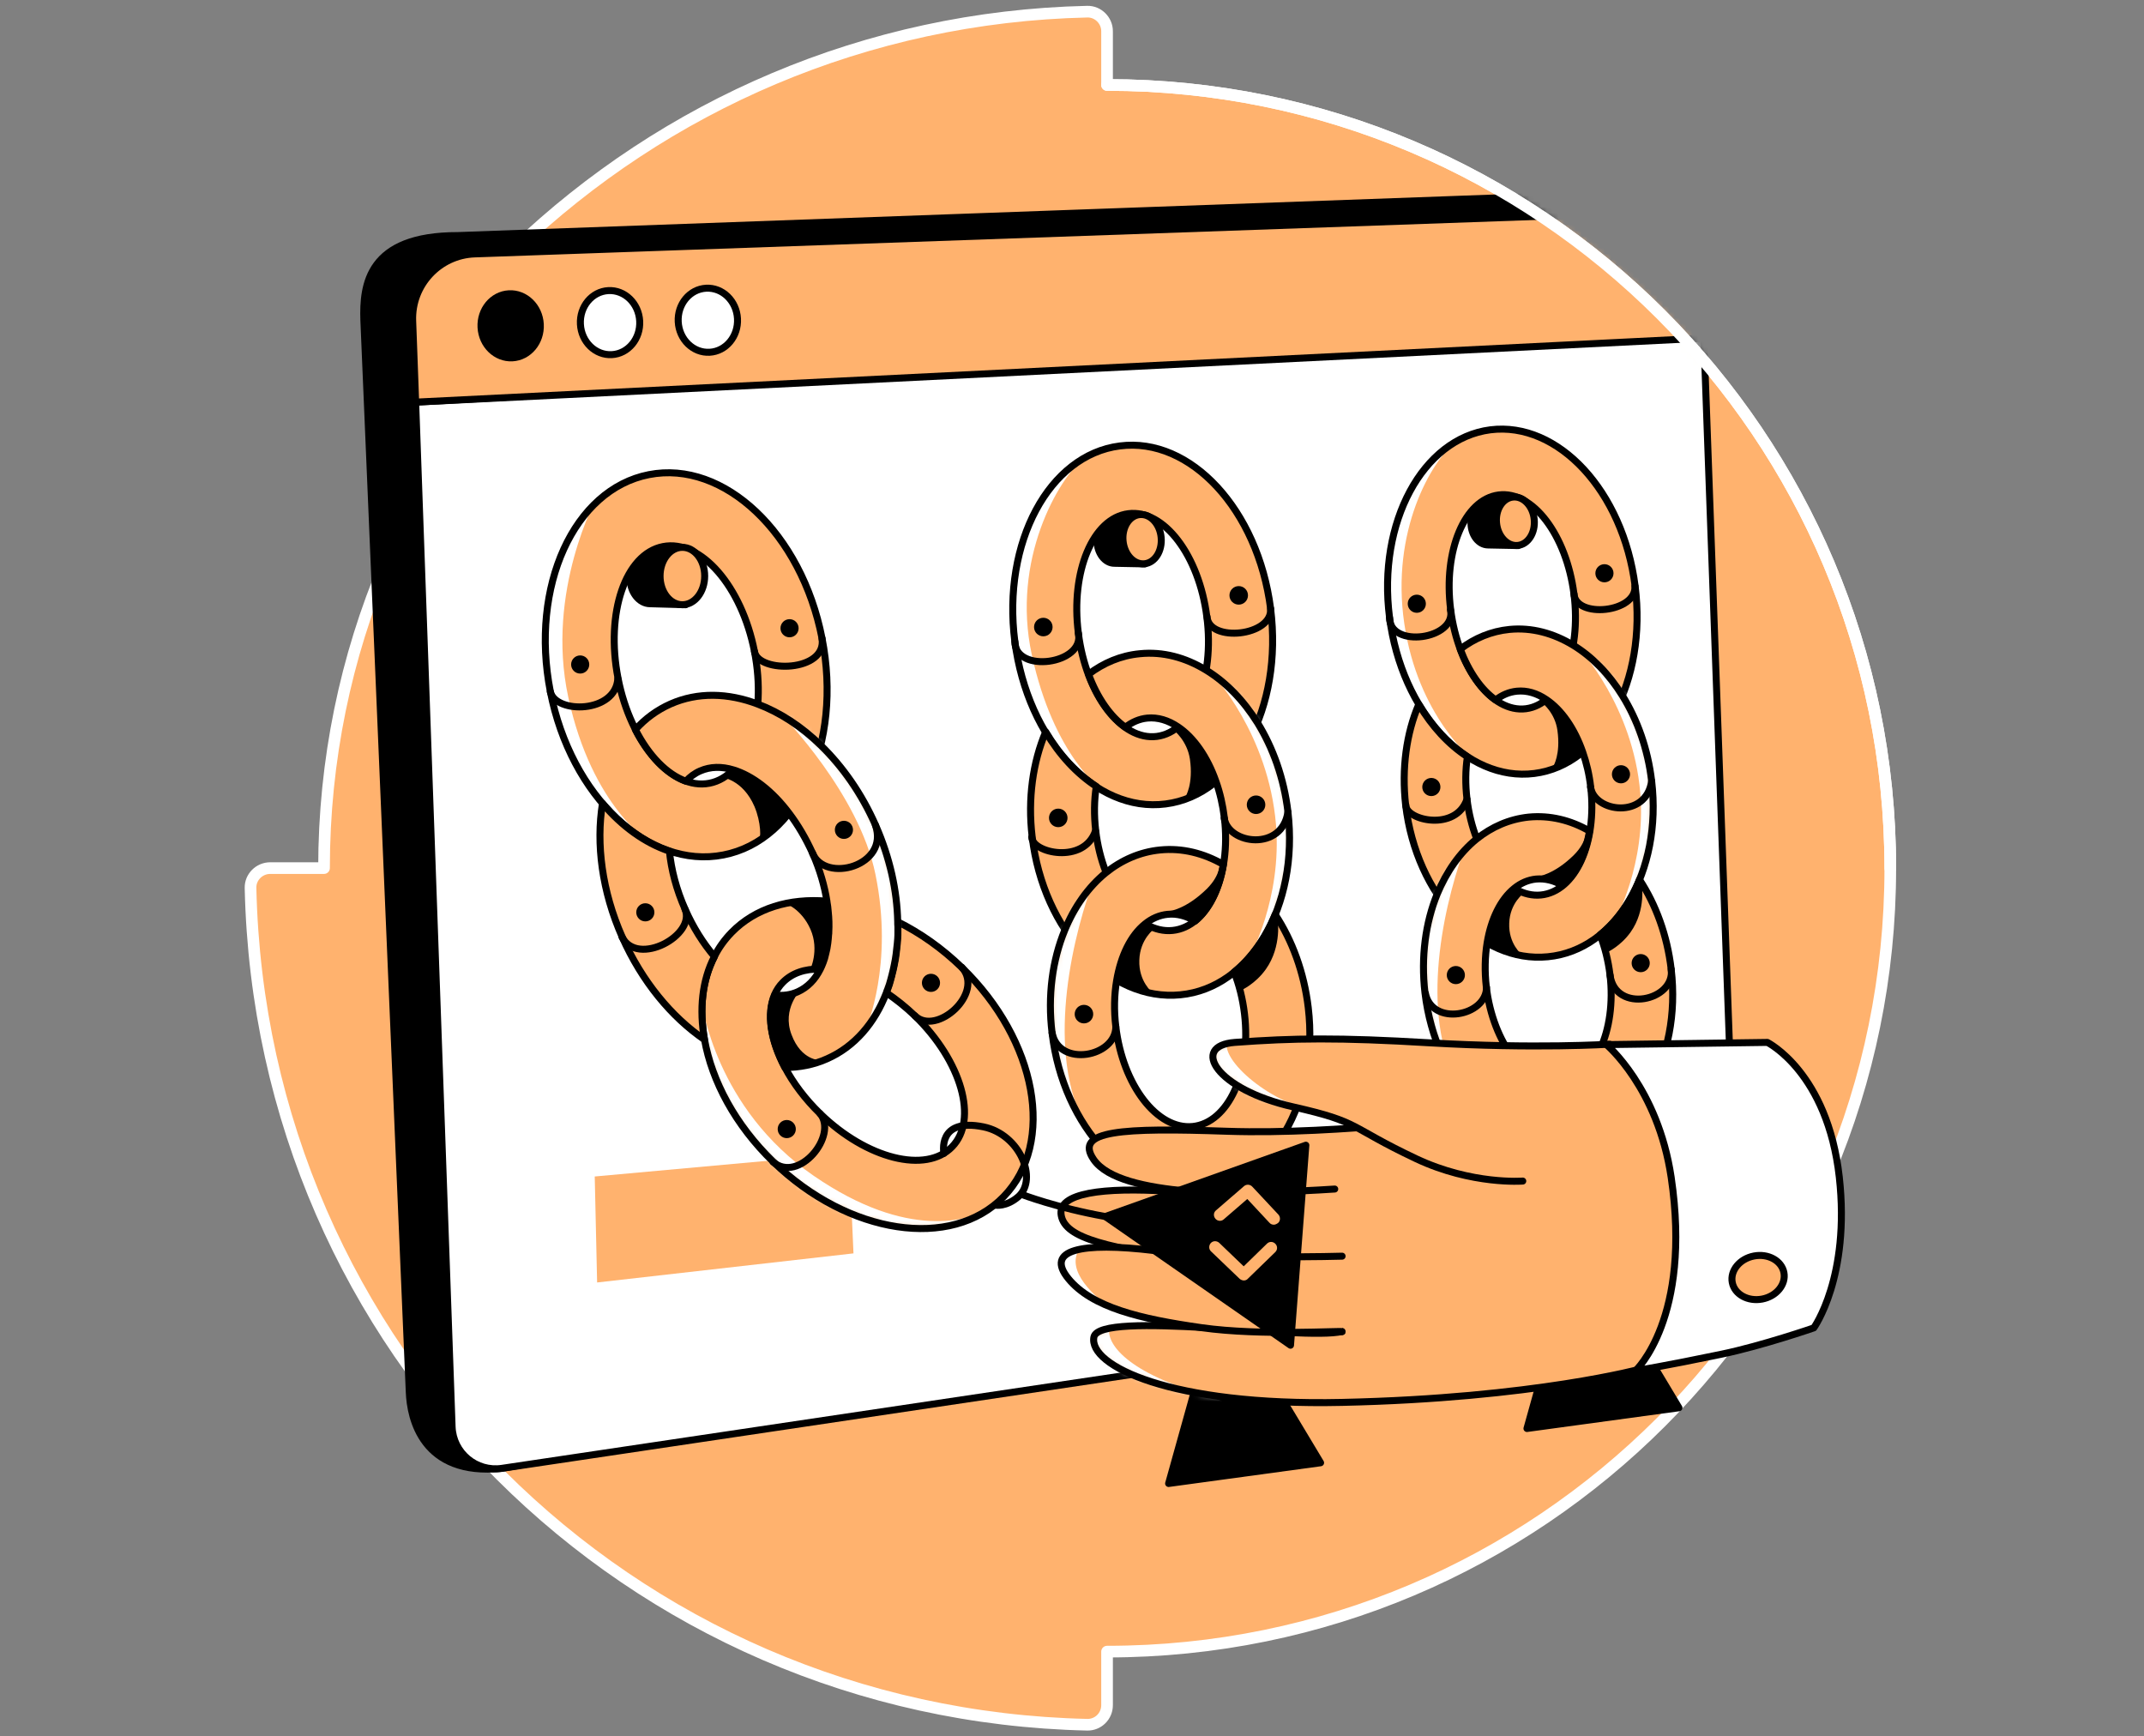 <svg width="368" height="298" viewBox="0 0 368 298" fill="none" xmlns="http://www.w3.org/2000/svg">
<rect x="0" y="0" width="368" height="298" fill="#808080" stroke="none"/>
<path d="M43.001 152.368C44.744 231.654 108.098 294.256 186.632 295.999C188.479 296.034 190.017 294.529 190.017 292.649V283.452C264.278 283.452 324.452 223.278 324.452 149.017C324.452 74.757 264.278 14.582 190.017 14.582V5.351C190.017 3.505 188.479 1.966 186.632 2.001C148.579 2.855 114.116 18.172 88.473 42.652C87.14 43.952 87.14 46.071 88.439 47.405L94.969 53.935C70.66 78.244 55.617 111.853 55.617 148.983H46.385C44.505 148.983 42.966 150.521 43.001 152.368Z" fill="#FFB26E" stroke="white" stroke-width="2" stroke-miterlimit="10" stroke-linecap="round" stroke-linejoin="round"/>
<mask id="mask0" mask-type="alpha" maskUnits="userSpaceOnUse" x="42" y="1" width="284" height="296">
<path d="M43.001 172.882C44.744 252.168 108.098 294.256 186.632 295.999C188.479 296.034 190.017 294.529 190.017 292.649V283.452C264.278 283.452 324.452 223.278 324.452 149.017C324.452 74.757 264.278 14.582 190.017 14.582V5.351C190.017 3.505 188.479 1.966 186.632 2.001C148.579 2.855 113.602 11.71 87.96 36.19C86.626 37.489 59.48 39.814 60.779 41.147V53.935C36.47 78.244 55.617 111.853 55.617 148.983H46.385C44.505 148.983 42.966 171.035 43.001 172.882Z" fill="#B880FF" stroke="white" stroke-width="1.2" stroke-miterlimit="10" stroke-linecap="round" stroke-linejoin="round"/>
</mask>
<g mask="url(#mask0)">
<path d="M62.455 54.961L70.25 238.936C70.421 243.381 72.472 253.399 86.114 251.997L283.355 218.217C287.116 217.67 289.852 214.354 289.715 210.559L291.629 36.156L283.253 33.011L78.592 40.43C63.173 40.396 62.249 48.875 62.455 54.961Z" fill="black" stroke="black" stroke-width="1.2" stroke-miterlimit="10" stroke-linecap="round" stroke-linejoin="round"/>
<path d="M298.091 213.704C298.228 217.499 295.493 220.782 291.732 221.363L86.148 251.997C81.738 252.647 77.772 249.33 77.601 244.885L71.344 69.013L292.416 56.909L298.091 213.704Z" fill="white" stroke="black" stroke-width="1.2" stroke-miterlimit="10" stroke-linecap="round" stroke-linejoin="round"/>
<path d="M102.081 201.909L102.491 220.098L146.493 215.106L145.741 197.943L102.081 201.909Z" fill="#FFB26E"/>
<path d="M292.382 58.038L71.344 69.013L70.831 55.029C70.626 48.909 75.413 43.781 81.498 43.575L291.629 36.156L292.382 58.038Z" fill="#FFB26E" stroke="black" stroke-width="1.2" stroke-miterlimit="10" stroke-linecap="round" stroke-linejoin="round"/>
<path d="M87.949 61.412C90.758 61.259 92.902 58.675 92.737 55.639C92.572 52.604 90.162 50.267 87.352 50.419C84.543 50.572 82.399 53.156 82.564 56.192C82.729 59.227 85.14 61.564 87.949 61.412Z" fill="black" stroke="black" stroke-width="1.2" stroke-miterlimit="10" stroke-linecap="round" stroke-linejoin="round"/>
<path d="M105.009 60.865C107.819 60.713 109.962 58.129 109.798 55.093C109.633 52.057 107.222 49.72 104.413 49.873C101.603 50.025 99.46 52.61 99.624 55.645C99.789 58.681 102.2 61.018 105.009 60.865Z" fill="white" stroke="black" stroke-width="1.2" stroke-miterlimit="10" stroke-linecap="round" stroke-linejoin="round"/>
<path d="M121.796 60.455C124.605 60.303 126.749 57.718 126.584 54.683C126.42 51.647 124.009 49.31 121.199 49.463C118.39 49.615 116.246 52.2 116.411 55.235C116.576 58.271 118.987 60.608 121.796 60.455Z" fill="white" stroke="black" stroke-width="1.2" stroke-miterlimit="10" stroke-linecap="round" stroke-linejoin="round"/>
</g>
<path d="M255.422 85.082L255.115 85.287C253.474 85.287 252.482 87.646 252.482 89.732C252.482 91.852 253.815 93.527 255.422 93.527L260.585 93.629V85.253L255.422 85.082Z" fill="black" stroke="black" stroke-width="1.2" stroke-miterlimit="10" stroke-linecap="round" stroke-linejoin="round"/>
<path d="M191.282 88.091L190.974 88.296C189.333 88.296 188.308 90.655 188.308 92.809C188.308 94.929 189.641 96.672 191.282 96.672L196.513 96.775V88.296L191.282 88.091Z" fill="black" stroke="black" stroke-width="1.2" stroke-miterlimit="10" stroke-linecap="round" stroke-linejoin="round"/>
<path d="M111.654 93.629L111.278 93.869C109.363 93.869 108.132 96.604 108.132 99.1C108.098 101.561 109.671 103.613 111.585 103.613L117.671 103.784L117.74 93.937L111.654 93.629Z" fill="black" stroke="black" stroke-width="1.2" stroke-miterlimit="10" stroke-linecap="round" stroke-linejoin="round"/>
<path d="M200.582 254.596L226.669 251.04L209.54 222.525L200.582 254.596Z" fill="black" stroke="black" stroke-width="1.2" stroke-miterlimit="10" stroke-linecap="round" stroke-linejoin="round"/>
<path d="M262.089 245.159L288.176 241.603L271.047 213.089L262.089 245.159Z" fill="black" stroke="black" stroke-width="1.2" stroke-miterlimit="10" stroke-linecap="round" stroke-linejoin="round"/>
<path d="M280.654 100.57C278.569 84.296 267.457 72.295 255.798 73.765C244.174 75.269 236.413 89.663 238.498 105.938C240.584 122.212 251.696 134.213 263.354 132.743C274.979 131.273 282.74 116.844 280.654 100.57ZM261.918 121.631C256.072 122.383 250.294 114.759 248.995 104.639C247.695 94.519 251.388 85.698 257.234 84.945C263.081 84.193 268.859 91.817 270.158 101.938C271.457 112.058 267.765 120.879 261.918 121.631Z" fill="#FFB26E"/>
<path d="M249.884 75.782C245.678 79.133 238.703 91.134 241.028 106.964C243.353 122.965 252.926 130.52 252.926 130.52C252.926 130.52 234.737 127.649 236.208 102.006C237.678 76.398 249.884 75.782 249.884 75.782Z" fill="white"/>
<path d="M280.654 100.57C278.569 84.296 267.457 72.295 255.798 73.765C244.174 75.269 236.413 89.663 238.498 105.938C240.584 122.212 251.696 134.213 263.354 132.743C274.979 131.273 282.74 116.844 280.654 100.57ZM261.918 121.631C256.072 122.383 250.294 114.759 248.995 104.639C247.695 94.519 251.388 85.698 257.234 84.945C263.081 84.193 268.859 91.817 270.158 101.938C271.457 112.058 267.765 120.879 261.918 121.631Z" stroke="black" stroke-width="1.2" stroke-miterlimit="10" stroke-linecap="round" stroke-linejoin="round"/>
<path d="M283.492 134.042C282.843 128.537 281.031 123.511 278.466 119.374C276.176 115.682 273.269 112.707 270.021 110.724C266.637 108.673 262.91 107.647 259.081 108.023C255.969 108.331 253.097 109.528 250.636 111.408C252.106 115.306 254.26 118.417 256.722 120.127C257.816 119.272 259.012 118.759 260.346 118.622C262.089 118.451 263.799 118.964 265.406 120.058C268.004 121.802 270.261 125.016 271.663 129.084C272.312 130.931 272.791 132.948 273.03 135.068C274.158 144.709 270.363 153.017 264.483 153.599C258.636 154.18 252.961 146.829 251.798 137.153C251.491 134.589 251.525 132.127 251.867 129.871C248.653 127.785 245.815 124.708 243.524 120.879C241.405 125.836 240.55 131.854 241.268 138.179C243.114 153.701 254.021 165.36 265.679 164.197C277.372 163.069 285.339 149.564 283.492 134.042Z" fill="#FFB26E"/>
<mask id="mask1" mask-type="alpha" maskUnits="userSpaceOnUse" x="241" y="107" width="43" height="58">
<path d="M283.492 134.042C282.843 128.537 281.031 123.511 278.466 119.374C276.176 115.682 273.269 112.707 270.021 110.724C266.637 108.673 262.91 107.647 259.081 108.023C255.969 108.331 253.097 109.528 250.636 111.408C252.106 115.306 254.26 118.417 256.722 120.127C257.816 119.272 259.012 118.759 260.346 118.622C262.089 118.451 263.799 118.964 265.406 120.058C268.004 121.802 270.261 125.016 271.663 129.084C272.312 130.931 272.791 132.948 273.03 135.068C274.158 144.709 270.363 153.017 264.483 153.599C258.636 154.18 252.961 146.829 251.798 137.153C251.491 134.589 251.525 132.127 251.867 129.871C248.653 127.785 245.815 124.708 243.524 120.879C241.405 125.836 240.55 131.854 241.268 138.179C243.114 153.701 254.021 165.36 265.679 164.197C277.372 163.069 285.339 149.564 283.492 134.042Z" fill="#B880FF"/>
</mask>
<g mask="url(#mask1)">
<path d="M277.201 157.941C277.201 157.941 282.569 148.367 281.543 136.093C280.278 121.118 271.116 111.408 271.116 111.408L283.492 117.802C283.492 117.802 288.313 139.41 285.612 145.906C282.911 152.436 277.065 162.112 277.201 157.941Z" fill="white"/>
</g>
<path d="M283.492 134.042C282.843 128.537 281.031 123.511 278.466 119.374C276.176 115.682 273.269 112.707 270.021 110.724C266.637 108.673 262.91 107.647 259.081 108.023C255.969 108.331 253.097 109.528 250.636 111.408C252.106 115.306 254.26 118.417 256.722 120.127C257.816 119.272 259.012 118.759 260.346 118.622C262.089 118.451 263.799 118.964 265.406 120.058C268.004 121.802 270.261 125.016 271.663 129.084C272.312 130.931 272.791 132.948 273.03 135.068C274.158 144.709 270.363 153.017 264.483 153.599C258.636 154.18 252.961 146.829 251.798 137.153C251.491 134.589 251.525 132.127 251.867 129.871C248.653 127.785 245.815 124.708 243.524 120.879C241.405 125.836 240.55 131.854 241.268 138.179C243.114 153.701 254.021 165.36 265.679 164.197C277.372 163.069 285.339 149.564 283.492 134.042Z" stroke="black" stroke-width="1.2" stroke-miterlimit="10" stroke-linecap="round" stroke-linejoin="round"/>
<path d="M286.843 166.317C286.159 160.505 284.21 155.24 281.407 150.966C279.834 154.864 277.509 158.112 274.637 160.436C275.458 162.522 276.039 164.847 276.347 167.309C277.475 176.95 273.646 185.258 267.799 185.84C261.953 186.421 256.277 179.07 255.115 169.394C254.807 166.727 254.875 164.129 255.251 161.804C255.935 157.701 257.576 154.351 259.901 152.47C261.03 151.547 262.295 151 263.662 150.863C265.201 150.727 266.739 151.103 268.175 151.957C270.5 150.077 272.141 146.726 272.825 142.624C269.577 140.743 266.021 139.888 262.397 140.23C259.081 140.572 256.038 141.906 253.439 143.991C250.567 146.316 248.277 149.598 246.67 153.462C244.687 158.351 243.866 164.197 244.584 170.386C246.43 185.908 257.337 197.567 268.996 196.404C280.723 195.31 288.689 181.805 286.843 166.317Z" fill="#FFB26E"/>
<mask id="mask2" mask-type="alpha" maskUnits="userSpaceOnUse" x="244" y="140" width="44" height="57">
<path d="M286.843 166.317C286.159 160.505 284.21 155.24 281.407 150.966C279.834 154.864 277.509 158.112 274.637 160.436C275.458 162.522 276.039 164.847 276.347 167.309C277.475 176.95 273.646 185.258 267.799 185.84C261.953 186.421 256.277 179.07 255.115 169.394C254.807 166.727 254.875 164.129 255.252 161.804C255.935 157.701 257.576 154.351 259.901 152.47C261.03 151.547 262.295 151 263.662 150.863C265.201 150.727 266.739 151.103 268.175 151.957C270.5 150.077 272.141 146.726 272.825 142.624C269.577 140.743 266.021 139.888 262.397 140.23C259.081 140.572 256.038 141.906 253.439 143.991C250.568 146.316 248.277 149.598 246.67 153.462C244.687 158.351 243.866 164.197 244.584 170.386C246.431 185.908 257.337 197.567 268.996 196.404C280.723 195.31 288.689 181.805 286.843 166.317Z" fill="#B880FF"/>
</mask>
<g mask="url(#mask2)">
<path d="M251.114 146.316C247.422 156.812 243.558 175.343 250.841 186.865C258.123 198.387 258.534 196.507 258.534 196.507C258.534 196.507 242.02 184.164 242.499 167.309C242.977 150.453 251.114 146.316 251.114 146.316Z" fill="white"/>
</g>
<path d="M286.843 166.317C286.159 160.505 284.21 155.24 281.407 150.966C279.834 154.864 277.509 158.112 274.637 160.436C275.458 162.522 276.039 164.847 276.347 167.309C277.475 176.95 273.646 185.258 267.799 185.84C261.953 186.421 256.277 179.07 255.115 169.394C254.807 166.727 254.875 164.129 255.251 161.804C255.935 157.701 257.576 154.351 259.901 152.47C261.03 151.547 262.295 151 263.662 150.863C265.201 150.727 266.739 151.103 268.175 151.957C270.5 150.077 272.141 146.726 272.825 142.624C269.577 140.743 266.021 139.888 262.397 140.23C259.081 140.572 256.038 141.906 253.439 143.991C250.567 146.316 248.277 149.598 246.67 153.462C244.687 158.351 243.866 164.197 244.584 170.386C246.43 185.908 257.337 197.567 268.996 196.404C280.723 195.31 288.689 181.805 286.843 166.317Z" stroke="black" stroke-width="1.2" stroke-miterlimit="10" stroke-linecap="round" stroke-linejoin="round"/>
<path d="M238.498 105.972C238.498 111.374 250.055 109.733 248.96 104.639" stroke="black" stroke-width="1.2" stroke-miterlimit="10" stroke-linecap="round" stroke-linejoin="round"/>
<path d="M270.158 101.903C270.432 106.211 280.962 105.152 280.62 100.57" stroke="black" stroke-width="1.2" stroke-miterlimit="10" stroke-linecap="round" stroke-linejoin="round"/>
<path d="M241.302 138.179C241.302 140.812 249.918 142.76 251.798 137.153" stroke="black" stroke-width="1.2" stroke-miterlimit="10" stroke-linecap="round" stroke-linejoin="round"/>
<path d="M272.996 135.068C273.68 139.478 282.569 140.572 283.492 134.042" stroke="black" stroke-width="1.2" stroke-miterlimit="10" stroke-linecap="round" stroke-linejoin="round"/>
<path d="M244.653 170.454C245.781 176.198 255.149 174.42 255.149 169.428" stroke="black" stroke-width="1.2" stroke-miterlimit="10" stroke-linecap="round" stroke-linejoin="round"/>
<path d="M276.347 167.343C277.27 174.044 287.595 171.753 286.843 166.317" stroke="black" stroke-width="1.2" stroke-miterlimit="10" stroke-linecap="round" stroke-linejoin="round"/>
<path d="M249.884 168.3C250.412 168.3 250.841 167.872 250.841 167.343C250.841 166.814 250.412 166.385 249.884 166.385C249.355 166.385 248.926 166.814 248.926 167.343C248.926 167.872 249.355 168.3 249.884 168.3Z" fill="black" stroke="black" stroke-width="1.2" stroke-miterlimit="10" stroke-linecap="round" stroke-linejoin="round"/>
<path d="M278.227 133.837C278.756 133.837 279.184 133.408 279.184 132.879C279.184 132.351 278.756 131.922 278.227 131.922C277.698 131.922 277.27 132.351 277.27 132.879C277.27 133.408 277.698 133.837 278.227 133.837Z" fill="black" stroke="black" stroke-width="1.2" stroke-miterlimit="10" stroke-linecap="round" stroke-linejoin="round"/>
<path d="M245.678 136.025C246.207 136.025 246.636 135.596 246.636 135.068C246.636 134.539 246.207 134.11 245.678 134.11C245.15 134.11 244.721 134.539 244.721 135.068C244.721 135.596 245.15 136.025 245.678 136.025Z" fill="black" stroke="black" stroke-width="1.2" stroke-miterlimit="10" stroke-linecap="round" stroke-linejoin="round"/>
<path d="M275.389 99.339C275.918 99.339 276.347 98.911 276.347 98.382C276.347 97.853 275.918 97.425 275.389 97.425C274.861 97.425 274.432 97.853 274.432 98.382C274.432 98.911 274.861 99.339 275.389 99.339Z" fill="black" stroke="black" stroke-width="1.2" stroke-miterlimit="10" stroke-linecap="round" stroke-linejoin="round"/>
<path d="M243.182 104.57C243.711 104.57 244.14 104.142 244.14 103.613C244.14 103.084 243.711 102.656 243.182 102.656C242.654 102.656 242.225 103.084 242.225 103.613C242.225 104.142 242.654 104.57 243.182 104.57Z" fill="black" stroke="black" stroke-width="1.2" stroke-miterlimit="10" stroke-linecap="round" stroke-linejoin="round"/>
<path d="M281.612 166.249C282.141 166.249 282.569 165.82 282.569 165.292C282.569 164.763 282.141 164.334 281.612 164.334C281.083 164.334 280.654 164.763 280.654 165.292C280.654 165.82 281.083 166.249 281.612 166.249Z" fill="black" stroke="black" stroke-width="1.2" stroke-miterlimit="10" stroke-linecap="round" stroke-linejoin="round"/>
<path d="M264.722 120.64C264.722 120.64 266.91 122.315 267.32 125.358C267.902 129.495 266.602 131.512 266.602 131.512L270.774 129.7C270.774 129.7 271.97 127.854 269.714 124.332C267.423 120.776 265.713 120.024 265.713 120.024L264.722 120.64Z" fill="black"/>
<path d="M261.577 153.257C261.577 153.257 259.149 154.966 259.046 158.453C258.91 161.975 261.166 163.787 261.166 163.787L255.764 162.078C255.764 162.078 254.91 160.3 256.516 157.359C258.123 154.419 259.935 152.47 259.935 152.47L261.577 153.257Z" fill="black"/>
<path d="M263.97 150.419C263.97 150.419 266.739 150.111 270.158 146.726C272.483 144.402 272.244 142.35 272.244 142.35C272.244 142.35 273.44 142.316 272.244 145.325C271.047 148.333 268.209 152.026 268.209 152.026C268.209 152.026 267.526 151.581 265.303 151.171C263.286 150.761 263.97 150.419 263.97 150.419Z" fill="black"/>
<path d="M275.902 163.411C275.902 163.411 278.159 162.385 279.868 159.992C282.603 156.163 281.783 151.615 281.783 151.615L281.407 150.966L280.381 153.393C280.381 153.393 279.219 155.787 277.201 157.941C275.218 160.095 274.876 160.334 274.876 160.334L275.902 163.411Z" fill="black"/>
<path d="M218.087 104.433C215.899 87.475 204.343 74.962 192.205 76.534C180.068 78.073 171.999 93.117 174.187 110.075C176.375 127.033 187.932 139.547 200.069 137.974C212.206 136.435 220.241 121.426 218.087 104.433ZM198.565 126.383C192.479 127.17 186.427 119.238 185.094 108.673C183.726 98.108 187.59 88.911 193.675 88.159C199.761 87.373 205.813 95.305 207.146 105.869C208.514 116.4 204.685 125.597 198.565 126.383Z" fill="#FFB26E"/>
<path d="M186.051 78.62C181.675 82.142 173.572 96.057 177.093 112.331C180.854 129.802 189.231 135.649 189.231 135.649C189.231 135.649 170.29 132.64 171.794 105.938C173.298 79.236 186.051 78.62 186.051 78.62Z" fill="white"/>
<path d="M218.087 104.433C215.899 87.475 204.343 74.962 192.205 76.534C180.068 78.073 171.999 93.117 174.187 110.075C176.375 127.033 187.932 139.547 200.069 137.974C212.206 136.435 220.241 121.426 218.087 104.433ZM198.565 126.383C192.479 127.17 186.427 119.238 185.094 108.673C183.726 98.108 187.59 88.911 193.675 88.159C199.761 87.373 205.813 95.305 207.146 105.869C208.514 116.4 204.685 125.597 198.565 126.383Z" stroke="black" stroke-width="1.2" stroke-miterlimit="10" stroke-linecap="round" stroke-linejoin="round"/>
<path d="M221.062 139.307C220.378 133.563 218.497 128.332 215.83 124.024C213.437 120.195 210.428 117.084 207.009 114.998C203.488 112.844 199.59 111.784 195.624 112.195C192.376 112.502 189.402 113.767 186.837 115.716C188.342 119.785 190.598 122.999 193.163 124.811C194.291 123.922 195.556 123.375 196.923 123.238C198.736 123.067 200.513 123.614 202.189 124.742C204.89 126.554 207.249 129.905 208.719 134.144C209.403 136.059 209.881 138.145 210.155 140.367C211.352 150.419 207.351 159.069 201.266 159.684C195.18 160.3 189.265 152.607 188.068 142.555C187.761 139.888 187.795 137.324 188.171 134.965C184.82 132.777 181.846 129.563 179.487 125.597C177.298 130.76 176.375 137.016 177.162 143.615C179.076 159.787 190.462 171.924 202.599 170.728C214.668 169.565 222.976 155.479 221.062 139.307Z" fill="#FFB26E"/>
<mask id="mask3" mask-type="alpha" maskUnits="userSpaceOnUse" x="176" y="112" width="46" height="59">
<path d="M221.062 139.307C220.378 133.563 218.497 128.332 215.83 124.024C213.437 120.195 210.428 117.084 207.009 114.998C203.488 112.844 199.59 111.784 195.624 112.195C192.376 112.502 189.402 113.767 186.837 115.716C188.342 119.785 190.598 122.999 193.163 124.811C194.291 123.922 195.556 123.375 196.923 123.238C198.736 123.067 200.513 123.614 202.189 124.742C204.89 126.554 207.249 129.905 208.719 134.144C209.403 136.059 209.881 138.145 210.155 140.367C211.352 150.419 207.351 159.069 201.266 159.684C195.18 160.3 189.265 152.607 188.068 142.555C187.761 139.888 187.795 137.324 188.171 134.965C184.82 132.777 181.846 129.563 179.487 125.597C177.298 130.76 176.375 137.016 177.162 143.615C179.076 159.787 190.462 171.924 202.599 170.728C214.668 169.565 222.976 155.479 221.062 139.307Z" fill="#B880FF"/>
</mask>
<g mask="url(#mask3)">
<path d="M214.497 164.231C214.497 164.231 220.07 154.248 219.01 141.495C217.711 125.905 208.172 115.784 208.172 115.784L221.061 122.451C221.061 122.451 226.087 144.948 223.284 151.752C220.446 158.488 214.326 168.574 214.497 164.231Z" fill="white"/>
</g>
<path d="M221.062 139.307C220.378 133.563 218.497 128.332 215.83 124.024C213.437 120.195 210.428 117.084 207.009 114.998C203.488 112.844 199.59 111.784 195.624 112.195C192.376 112.502 189.402 113.767 186.837 115.716C188.342 119.785 190.598 122.999 193.163 124.811C194.291 123.922 195.556 123.375 196.923 123.238C198.736 123.067 200.513 123.614 202.189 124.742C204.89 126.554 207.249 129.905 208.719 134.144C209.403 136.059 209.881 138.145 210.155 140.367C211.352 150.419 207.351 159.069 201.266 159.684C195.18 160.3 189.265 152.607 188.068 142.555C187.761 139.888 187.795 137.324 188.171 134.965C184.82 132.777 181.846 129.563 179.487 125.597C177.298 130.76 176.375 137.016 177.162 143.615C179.076 159.787 190.462 171.924 202.599 170.728C214.668 169.565 222.976 155.479 221.062 139.307Z" stroke="black" stroke-width="1.2" stroke-miterlimit="10" stroke-linecap="round" stroke-linejoin="round"/>
<path d="M224.549 172.916C223.831 166.864 221.78 161.36 218.873 156.949C217.232 160.983 214.805 164.402 211.83 166.83C212.685 168.984 213.3 171.411 213.608 174.01C214.805 184.062 210.805 192.712 204.719 193.327C198.633 193.943 192.718 186.25 191.521 176.198C191.18 173.394 191.248 170.728 191.658 168.3C192.376 164.026 194.086 160.539 196.513 158.59C197.676 157.633 199.009 157.052 200.411 156.915C202.018 156.744 203.625 157.188 205.129 158.077C207.522 156.129 209.266 152.641 209.984 148.367C206.599 146.419 202.907 145.495 199.112 145.872C195.658 146.213 192.479 147.615 189.778 149.803C186.803 152.231 184.376 155.65 182.735 159.684C180.649 164.779 179.794 170.864 180.581 177.292C182.495 193.464 193.881 205.601 206.018 204.405C218.155 203.174 226.464 189.088 224.549 172.916Z" fill="#FFB26E"/>
<mask id="mask4" mask-type="alpha" maskUnits="userSpaceOnUse" x="180" y="145" width="45" height="60">
<path d="M224.549 172.916C223.831 166.864 221.78 161.36 218.873 156.949C217.232 160.983 214.805 164.402 211.83 166.83C212.685 168.984 213.3 171.411 213.608 174.01C214.805 184.062 210.805 192.712 204.719 193.327C198.633 193.943 192.718 186.25 191.522 176.198C191.18 173.394 191.248 170.728 191.658 168.3C192.376 164.026 194.086 160.539 196.513 158.59C197.676 157.633 199.009 157.052 200.411 156.915C202.018 156.744 203.625 157.188 205.129 158.077C207.522 156.129 209.266 152.641 209.984 148.367C206.599 146.419 202.907 145.495 199.112 145.872C195.658 146.213 192.479 147.615 189.778 149.803C186.803 152.231 184.376 155.65 182.735 159.684C180.649 164.779 179.794 170.864 180.581 177.292C182.495 193.464 193.881 205.601 206.018 204.405C218.155 203.174 226.464 189.088 224.549 172.916Z" fill="#B880FF"/>
</mask>
<g mask="url(#mask4)">
<path d="M187.316 152.128C183.453 163.069 179.452 182.386 187.043 194.387C194.633 206.388 195.043 204.439 195.043 204.439C195.043 204.439 177.845 191.549 178.324 174.01C178.803 156.471 187.316 152.128 187.316 152.128Z" fill="white"/>
</g>
<path d="M224.549 172.916C223.831 166.864 221.78 161.36 218.873 156.949C217.232 160.983 214.805 164.402 211.83 166.83C212.685 168.984 213.3 171.411 213.608 174.01C214.805 184.062 210.805 192.712 204.719 193.327C198.633 193.943 192.718 186.25 191.521 176.198C191.18 173.394 191.248 170.728 191.658 168.3C192.376 164.026 194.086 160.539 196.513 158.59C197.676 157.633 199.009 157.052 200.411 156.915C202.018 156.744 203.625 157.188 205.129 158.077C207.522 156.129 209.266 152.641 209.984 148.367C206.599 146.419 202.907 145.495 199.112 145.872C195.658 146.213 192.479 147.615 189.778 149.803C186.803 152.231 184.376 155.65 182.735 159.684C180.649 164.779 179.794 170.864 180.581 177.292C182.495 193.464 193.881 205.601 206.018 204.405C218.155 203.174 226.464 189.088 224.549 172.916Z" stroke="black" stroke-width="1.2" stroke-miterlimit="10" stroke-linecap="round" stroke-linejoin="round"/>
<path d="M174.187 110.075C174.187 115.682 186.222 114.006 185.094 108.673" stroke="black" stroke-width="1.2" stroke-miterlimit="10" stroke-linecap="round" stroke-linejoin="round"/>
<path d="M207.18 105.835C207.454 110.314 218.463 109.22 218.087 104.433" stroke="black" stroke-width="1.2" stroke-miterlimit="10" stroke-linecap="round" stroke-linejoin="round"/>
<path d="M177.093 143.649C177.093 146.384 186.051 148.402 188.034 142.589" stroke="black" stroke-width="1.2" stroke-miterlimit="10" stroke-linecap="round" stroke-linejoin="round"/>
<path d="M210.121 140.401C210.839 144.983 220.104 146.111 221.062 139.341" stroke="black" stroke-width="1.2" stroke-miterlimit="10" stroke-linecap="round" stroke-linejoin="round"/>
<path d="M180.581 177.258C181.777 183.275 191.521 181.395 191.521 176.198" stroke="black" stroke-width="1.2" stroke-miterlimit="10" stroke-linecap="round" stroke-linejoin="round"/>
<path d="M186.051 175.036C186.599 175.036 187.043 174.592 187.043 174.044C187.043 173.496 186.599 173.052 186.051 173.052C185.503 173.052 185.06 173.496 185.06 174.044C185.06 174.592 185.503 175.036 186.051 175.036Z" fill="black" stroke="black" stroke-width="1.2" stroke-miterlimit="10" stroke-linecap="round" stroke-linejoin="round"/>
<path d="M215.591 139.102C216.139 139.102 216.583 138.658 216.583 138.11C216.583 137.563 216.139 137.119 215.591 137.119C215.044 137.119 214.6 137.563 214.6 138.11C214.6 138.658 215.044 139.102 215.591 139.102Z" fill="black" stroke="black" stroke-width="1.2" stroke-miterlimit="10" stroke-linecap="round" stroke-linejoin="round"/>
<path d="M181.641 141.358C182.188 141.358 182.632 140.915 182.632 140.367C182.632 139.819 182.188 139.375 181.641 139.375C181.093 139.375 180.649 139.819 180.649 140.367C180.649 140.915 181.093 141.358 181.641 141.358Z" fill="black" stroke="black" stroke-width="1.2" stroke-miterlimit="10" stroke-linecap="round" stroke-linejoin="round"/>
<path d="M212.617 103.168C213.164 103.168 213.608 102.724 213.608 102.177C213.608 101.629 213.164 101.185 212.617 101.185C212.069 101.185 211.625 101.629 211.625 102.177C211.625 102.724 212.069 103.168 212.617 103.168Z" fill="black" stroke="black" stroke-width="1.2" stroke-miterlimit="10" stroke-linecap="round" stroke-linejoin="round"/>
<path d="M179.076 108.605C179.624 108.605 180.068 108.161 180.068 107.613C180.068 107.066 179.624 106.622 179.076 106.622C178.529 106.622 178.085 107.066 178.085 107.613C178.085 108.161 178.529 108.605 179.076 108.605Z" fill="black" stroke="black" stroke-width="1.2" stroke-miterlimit="10" stroke-linecap="round" stroke-linejoin="round"/>
<path d="M201.505 125.358C201.505 125.358 203.761 127.101 204.24 130.281C204.856 134.589 203.488 136.709 203.488 136.709L207.864 134.828C207.864 134.828 209.095 132.914 206.77 129.255C204.377 125.563 202.599 124.776 202.599 124.776L201.505 125.358Z" fill="black"/>
<path d="M198.188 159.342C198.188 159.342 195.658 161.12 195.556 164.778C195.419 168.437 197.778 170.317 197.778 170.317L192.171 168.539C192.171 168.539 191.282 166.693 192.957 163.616C194.633 160.539 196.513 158.522 196.513 158.522L198.188 159.342Z" fill="black"/>
<path d="M200.719 156.368C200.719 156.368 203.59 156.06 207.18 152.504C209.608 150.077 209.369 147.957 209.369 147.957C209.369 147.957 210.599 147.889 209.369 151.034C208.138 154.18 205.163 158.009 205.163 158.009C205.163 158.009 204.445 157.53 202.12 157.12C200.001 156.744 200.719 156.368 200.719 156.368Z" fill="black"/>
<path d="M213.129 169.907C213.129 169.907 215.489 168.847 217.266 166.351C220.104 162.351 219.284 157.599 219.284 157.599L218.873 156.949L217.779 159.479C217.779 159.479 216.548 161.975 214.463 164.232C212.377 166.488 212.035 166.728 212.035 166.728L213.129 169.907Z" fill="black"/>
<path d="M250.089 193.293C229.335 199.071 223.728 203.174 223.728 203.174L228.583 232.064L239.695 236.065L280.654 235.654L291.664 217.91L286.433 182.899L276.141 179.207L266.329 180.198L250.089 193.293Z" fill="#FFB26E"/>
<path d="M255.115 191.31C255.115 191.31 229.917 194.797 210.668 194.148C192.547 193.532 184.273 193.977 187.726 199.003C192.376 205.772 214.429 204.576 222.053 205.294" fill="#FFB26E"/>
<path d="M255.115 191.31C255.115 191.31 229.917 194.797 210.668 194.148C192.547 193.532 184.273 193.977 187.726 199.003C192.376 205.772 214.429 204.576 222.053 205.294" stroke="black" stroke-width="1.2" stroke-miterlimit="10" stroke-linecap="round" stroke-linejoin="round"/>
<path d="M229.096 204.063C229.096 204.063 213.095 205.191 200.513 204.439C189.47 203.755 181.401 204.678 182.153 208.61C182.906 212.576 189.949 214.149 207.078 216.645C224.207 219.14 229.096 215.961 229.096 215.961" fill="#FFB26E"/>
<path d="M229.096 204.063C229.096 204.063 213.095 205.191 200.513 204.439C189.47 203.755 181.401 204.678 182.153 208.61C182.906 212.576 189.949 214.149 207.078 216.645C224.207 219.14 229.096 215.961 229.096 215.961" stroke="black" stroke-width="1.2" stroke-miterlimit="10" stroke-linecap="round" stroke-linejoin="round"/>
<path d="M281.92 234.868C281.92 234.868 263.389 239.962 230.361 240.68C200.889 241.33 186.769 234.355 187.761 229.466C188.718 224.816 223.626 230.115 230.361 228.509" fill="#FFB26E"/>
<mask id="mask5" mask-type="alpha" maskUnits="userSpaceOnUse" x="187" y="227" width="95" height="14">
<path d="M281.919 234.868C281.919 234.868 263.389 239.962 230.361 240.68C200.889 241.33 186.769 234.355 187.761 229.466C188.718 224.816 223.626 230.115 230.361 228.509" fill="#B880FF"/>
</mask>
<g mask="url(#mask5)">
<path d="M190.496 227.654C189.641 230.081 192.684 235.21 206.257 239.21C221.13 243.62 196.376 243.689 196.376 243.689C196.376 243.689 201.607 243.62 192.821 238.048C184.034 232.475 184.786 227.927 186.461 227.654C188.102 227.38 190.496 227.654 190.496 227.654Z" fill="white"/>
</g>
<path d="M281.92 234.868C281.92 234.868 263.389 239.962 230.361 240.68C200.889 241.33 186.769 234.355 187.761 229.466C188.718 224.816 223.626 230.115 230.361 228.509" stroke="black" stroke-width="1.2" stroke-miterlimit="10" stroke-linecap="round" stroke-linejoin="round"/>
<path d="M230.361 215.585C230.361 215.585 210.873 216.166 198.154 214.628C185.436 213.089 179.35 214.525 183.384 219.448C187.419 224.372 195.658 226.355 206.257 227.859C216.446 229.295 230.43 228.338 230.361 228.543" fill="#FFB26E"/>
<path d="M186.154 213.26C182.53 216.713 185.914 220.85 190.188 224.235C192.616 226.149 194.975 226.902 194.975 226.902C194.975 226.902 180.854 223.004 180.444 217.534C180.034 212.097 186.154 213.26 186.154 213.26Z" fill="white"/>
<path d="M230.361 215.585C230.361 215.585 210.873 216.166 198.154 214.628C185.436 213.089 179.35 214.525 183.384 219.448C187.419 224.372 195.658 226.355 206.257 227.859C216.446 229.295 230.43 228.338 230.361 228.543" stroke="black" stroke-width="1.2" stroke-miterlimit="10" stroke-linecap="round" stroke-linejoin="round"/>
<path d="M276.278 179.207C276.278 179.207 263.389 180.027 245.336 178.967C229.883 178.044 221.985 178.147 211.933 178.899C204.309 179.48 208.616 186.968 222.019 189.977C233.678 192.609 231.284 193.293 243.08 198.866C252.653 203.379 261.371 202.695 261.371 202.695" fill="#FFB26E"/>
<mask id="mask6" mask-type="alpha" maskUnits="userSpaceOnUse" x="208" y="178" width="69" height="25">
<path d="M276.278 179.207C276.278 179.207 263.389 180.027 245.336 178.967C229.882 178.044 221.985 178.147 211.933 178.899C204.308 179.48 208.616 186.968 222.019 189.977C233.678 192.609 231.284 193.293 243.08 198.866C252.653 203.379 261.371 202.695 261.371 202.695" fill="#B880FF"/>
</mask>
<g mask="url(#mask6)">
<path d="M211.215 177.907C207.967 180.506 216.959 188.848 225.233 190.524C231.797 191.857 204.685 189.156 204.377 183.72C204.069 178.318 211.215 177.907 211.215 177.907Z" fill="white"/>
</g>
<path d="M276.278 179.207C276.278 179.207 263.389 180.027 245.336 178.967C229.883 178.044 221.985 178.147 211.933 178.899C204.309 179.48 208.616 186.968 222.019 189.977C233.678 192.609 231.284 193.293 243.08 198.866C252.653 203.379 261.371 202.695 261.371 202.695" stroke="black" stroke-width="1.2" stroke-miterlimit="10" stroke-linecap="round" stroke-linejoin="round"/>
<path d="M303.357 178.899C303.357 178.899 313.682 184.027 315.699 202.011C317.614 219.175 311.323 227.893 311.323 227.893C311.323 227.893 302.536 230.936 295.493 232.406C285.646 234.457 280.723 235.244 280.723 235.244C280.723 235.244 290.433 226.252 286.843 202.045C284.552 186.66 275.731 179.275 275.731 179.275L303.357 178.899Z" fill="white" stroke="black" stroke-width="1.2" stroke-miterlimit="10" stroke-linecap="round" stroke-linejoin="round"/>
<path d="M302.472 222.943C304.92 222.472 306.585 220.436 306.193 218.396C305.8 216.357 303.497 215.085 301.05 215.556C298.602 216.028 296.936 218.063 297.329 220.103C297.722 222.143 300.024 223.414 302.472 222.943Z" fill="#FFB26E" stroke="black" stroke-width="1.2" stroke-miterlimit="10" stroke-linecap="round" stroke-linejoin="round"/>
<path d="M189.709 208.781C181.333 207.277 175.452 205.02 175.452 205.02" stroke="black" stroke-width="1.2" stroke-miterlimit="10" stroke-linecap="round" stroke-linejoin="round"/>
<path d="M165.093 166.044C161.674 162.727 157.913 160.094 154.049 158.18C154.152 162.59 153.468 166.762 152.1 170.351C153.776 171.48 155.451 172.813 157.024 174.317C165.058 182.113 167.93 192.199 163.417 196.814C158.938 201.464 148.75 198.9 140.749 191.105C138.185 188.609 136.134 185.874 134.698 183.138C132.236 178.523 131.552 173.941 132.954 170.693C133.296 169.907 133.775 169.189 134.356 168.608C135.929 167.001 138.151 166.249 140.749 166.317C142.254 163.377 142.664 159.24 141.946 154.658C135.518 154.111 129.638 155.855 125.569 160.026C124.372 161.257 123.381 162.625 122.629 164.129C120.509 168.232 119.996 173.189 120.919 178.386C122.184 185.532 126.219 193.088 132.715 199.379C145.604 211.892 163.315 214.593 172.273 205.362C181.196 196.165 178.016 178.557 165.093 166.044Z" fill="#FFB26E"/>
<mask id="mask7" mask-type="alpha" maskUnits="userSpaceOnUse" x="120" y="154" width="58" height="57">
<path d="M165.093 166.044C161.674 162.727 157.913 160.094 154.049 158.18C154.152 162.59 153.468 166.762 152.101 170.351C153.776 171.48 155.451 172.813 157.024 174.317C165.059 182.113 167.93 192.199 163.417 196.814C158.939 201.464 148.75 198.9 140.75 191.105C138.185 188.609 136.134 185.874 134.698 183.138C132.236 178.523 131.552 173.941 132.954 170.693C133.296 169.907 133.775 169.189 134.356 168.608C135.929 167.001 138.151 166.249 140.75 166.317C142.254 163.377 142.664 159.24 141.946 154.658C135.518 154.111 129.638 155.855 125.569 160.026C124.373 161.257 123.381 162.625 122.629 164.129C120.509 168.232 119.996 173.189 120.919 178.386C122.184 185.532 126.219 193.088 132.715 199.379C145.604 211.892 163.315 214.593 172.273 205.362C181.196 196.165 178.017 178.557 165.093 166.044Z" fill="#B880FF"/>
</mask>
<g mask="url(#mask7)">
<path d="M120.509 172.232C120.509 172.232 122.766 190.182 139.69 201.806C155.861 212.918 166.426 209.465 169.982 207.345C173.572 205.225 151.177 225.055 131.587 200.78C111.996 176.506 120.509 172.232 120.509 172.232Z" fill="white"/>
</g>
<path d="M165.093 166.044C161.674 162.727 157.913 160.094 154.049 158.18C154.152 162.59 153.468 166.762 152.1 170.351C153.776 171.48 155.451 172.813 157.024 174.317C165.058 182.113 167.93 192.199 163.417 196.814C158.938 201.464 148.75 198.9 140.749 191.105C138.185 188.609 136.134 185.874 134.698 183.138C132.236 178.523 131.552 173.941 132.954 170.693C133.296 169.907 133.775 169.189 134.356 168.608C135.929 167.001 138.151 166.249 140.749 166.317C142.254 163.377 142.664 159.24 141.946 154.658C135.518 154.111 129.638 155.855 125.569 160.026C124.372 161.257 123.381 162.625 122.629 164.129C120.509 168.232 119.996 173.189 120.919 178.386C122.184 185.532 126.219 193.088 132.715 199.379C145.604 211.892 163.315 214.593 172.273 205.362C181.196 196.165 178.016 178.557 165.093 166.044Z" stroke="black" stroke-width="1.2" stroke-miterlimit="10" stroke-linecap="round" stroke-linejoin="round"/>
<path d="M141.091 109.528C137.57 91.51 124.27 78.928 111.38 81.458C98.491 83.988 90.935 100.638 94.456 118.656C97.978 136.675 111.278 149.256 124.167 146.726C137.057 144.231 144.647 127.58 141.091 109.528ZM121.774 134.418C115.312 135.683 108.269 127.614 106.081 116.4C103.893 105.186 107.346 95.066 113.808 93.8C120.27 92.535 127.313 100.604 129.501 111.819C131.689 123.033 128.236 133.153 121.774 134.418Z" fill="#FFB26E"/>
<path d="M102.491 85.253C102.491 85.253 93.602 101.391 97.533 119.614C101.602 138.589 111.722 144.709 111.722 144.709C111.722 144.709 92.678 140.264 91.721 112.742C90.764 85.219 102.491 85.253 102.491 85.253Z" fill="white"/>
<path d="M141.091 109.528C137.57 91.51 124.27 78.928 111.38 81.458C98.491 83.988 90.935 100.638 94.456 118.656C97.978 136.675 111.278 149.256 124.167 146.726C137.057 144.231 144.647 127.58 141.091 109.528ZM121.774 134.418C115.312 135.683 108.269 127.614 106.081 116.4C103.893 105.186 107.346 95.066 113.808 93.8C120.27 92.535 127.313 100.604 129.501 111.819C131.689 123.033 128.236 133.153 121.774 134.418Z" stroke="black" stroke-width="1.2" stroke-miterlimit="10" stroke-linecap="round" stroke-linejoin="round"/>
<path d="M154.084 158.18C153.981 152.88 152.75 147.205 150.288 141.632C147.895 136.196 144.613 131.546 140.886 127.922C137.57 124.674 133.877 122.28 130.082 120.845C124.988 118.896 119.757 118.759 115.107 120.81C112.782 121.836 110.731 123.34 109.055 125.221C111.346 129.7 114.457 132.914 117.74 134.076C118.423 133.324 119.244 132.708 120.201 132.298C121.945 131.546 123.86 131.512 125.877 132.127C129.159 133.119 132.578 135.751 135.45 139.581C136.954 141.564 138.322 143.889 139.484 146.453C140.715 149.256 141.536 152.06 141.946 154.727C141.946 154.761 141.946 154.761 141.946 154.795C142.049 155.342 142.117 155.855 142.151 156.368C142.288 157.599 142.322 158.829 142.254 159.958C142.254 160.129 142.254 160.3 142.22 160.436C142.185 160.915 142.151 161.394 142.083 161.872C142.049 162.043 142.049 162.18 142.014 162.317C141.98 162.625 141.912 162.932 141.844 163.206C141.809 163.343 141.775 163.479 141.741 163.65C141.707 163.787 141.673 163.924 141.638 164.061C141.604 164.197 141.57 164.334 141.536 164.471C141.502 164.608 141.433 164.744 141.399 164.881C141.365 165.018 141.296 165.155 141.262 165.257C141.126 165.633 140.955 166.009 140.784 166.351C139.895 168.129 138.595 169.463 136.92 170.215C135.689 170.762 134.39 170.933 132.988 170.762C131.587 174.01 132.27 178.557 134.732 183.207C137.228 183.207 139.69 182.728 141.98 181.703C146.698 179.617 150.152 175.548 152.135 170.386C152.135 170.351 152.169 170.317 152.169 170.249C152.237 170.078 152.306 169.907 152.374 169.736C152.579 169.223 152.75 168.676 152.887 168.129C152.955 167.856 153.024 167.616 153.092 167.343C153.263 166.762 153.366 166.18 153.502 165.565C153.571 165.257 153.605 164.949 153.673 164.676C153.707 164.368 153.776 164.061 153.81 163.753C153.844 163.445 153.878 163.137 153.913 162.83C153.947 162.522 153.981 162.214 154.015 161.907C154.049 161.633 154.049 161.36 154.084 161.086C154.118 160.71 154.118 160.334 154.118 159.958C154.118 159.65 154.118 159.342 154.118 159.069C154.084 158.761 154.084 158.488 154.084 158.18ZM117.603 156.06C116.099 152.675 115.21 149.256 114.902 146.077C110.697 144.675 106.731 141.803 103.414 137.871C102.286 144.812 103.312 152.949 106.799 160.813C110.184 168.437 115.244 174.523 120.919 178.42C119.996 173.223 120.509 168.232 122.629 164.163C120.714 161.907 118.97 159.171 117.603 156.06Z" fill="#FFB26E"/>
<mask id="mask8" mask-type="alpha" maskUnits="userSpaceOnUse" x="102" y="119" width="53" height="65">
<path d="M154.084 158.18C153.981 152.88 152.75 147.205 150.288 141.632C147.895 136.196 144.613 131.546 140.886 127.922C137.57 124.674 133.877 122.28 130.082 120.845C124.988 118.896 119.757 118.759 115.107 120.81C112.782 121.836 110.731 123.34 109.055 125.221C111.346 129.7 114.457 132.914 117.74 134.076C118.423 133.324 119.244 132.708 120.201 132.298C121.945 131.546 123.86 131.512 125.877 132.127C129.159 133.119 132.578 135.751 135.45 139.581C136.954 141.564 138.322 143.889 139.484 146.453C140.715 149.256 141.536 152.06 141.946 154.727C141.946 154.761 141.946 154.761 141.946 154.795C142.049 155.342 142.117 155.855 142.151 156.368C142.288 157.599 142.322 158.829 142.254 159.958C142.254 160.129 142.254 160.3 142.22 160.436C142.185 160.915 142.151 161.394 142.083 161.872C142.049 162.043 142.049 162.18 142.014 162.317C141.98 162.625 141.912 162.932 141.844 163.206C141.809 163.343 141.775 163.479 141.741 163.65C141.707 163.787 141.673 163.924 141.638 164.061C141.604 164.197 141.57 164.334 141.536 164.471C141.502 164.608 141.433 164.744 141.399 164.881C141.365 165.018 141.296 165.155 141.262 165.257C141.126 165.633 140.955 166.009 140.784 166.351C139.895 168.129 138.595 169.463 136.92 170.215C135.689 170.762 134.39 170.933 132.988 170.762C131.587 174.01 132.27 178.557 134.732 183.207C137.228 183.207 139.69 182.728 141.98 181.703C146.698 179.617 150.152 175.548 152.135 170.386C152.135 170.351 152.169 170.317 152.169 170.249C152.237 170.078 152.306 169.907 152.374 169.736C152.579 169.223 152.75 168.676 152.887 168.129C152.955 167.856 153.024 167.616 153.092 167.343C153.263 166.762 153.366 166.18 153.502 165.565C153.571 165.257 153.605 164.949 153.673 164.676C153.707 164.368 153.776 164.061 153.81 163.753C153.844 163.445 153.878 163.137 153.913 162.83C153.947 162.522 153.981 162.214 154.015 161.907C154.049 161.633 154.049 161.36 154.084 161.086C154.118 160.71 154.118 160.334 154.118 159.958C154.118 159.65 154.118 159.342 154.118 159.069C154.084 158.761 154.084 158.488 154.084 158.18ZM117.603 156.06C116.099 152.675 115.21 149.256 114.902 146.077C110.697 144.675 106.731 141.803 103.414 137.871C102.286 144.812 103.312 152.949 106.799 160.813C110.184 168.437 115.244 174.523 120.919 178.42C119.996 173.223 120.509 168.232 122.629 164.163C120.714 161.907 118.97 159.171 117.603 156.06Z" fill="#B880FF"/>
</mask>
<g mask="url(#mask8)">
<path d="M134.356 122.896C134.356 122.896 147.416 136.196 150.254 150.009C153.468 165.565 148.682 176.403 148.682 176.403C148.682 176.403 160.819 162.454 151.006 140.948C141.194 119.443 134.356 122.896 134.356 122.896Z" fill="white"/>
</g>
<path d="M154.084 158.18C153.981 152.88 152.75 147.205 150.288 141.632C147.895 136.196 144.613 131.546 140.886 127.922C137.57 124.674 133.877 122.28 130.082 120.845C124.988 118.896 119.757 118.759 115.107 120.81C112.782 121.836 110.731 123.34 109.055 125.221C111.346 129.7 114.457 132.914 117.74 134.076C118.423 133.324 119.244 132.708 120.201 132.298C121.945 131.546 123.86 131.512 125.877 132.127C129.159 133.119 132.578 135.751 135.45 139.581C136.954 141.564 138.322 143.889 139.484 146.453C140.715 149.256 141.536 152.06 141.946 154.727C141.946 154.761 141.946 154.761 141.946 154.795C142.049 155.342 142.117 155.855 142.151 156.368C142.288 157.599 142.322 158.829 142.254 159.958C142.254 160.129 142.254 160.3 142.22 160.436C142.185 160.915 142.151 161.394 142.083 161.872C142.049 162.043 142.049 162.18 142.014 162.317C141.98 162.625 141.912 162.932 141.844 163.206C141.809 163.343 141.775 163.479 141.741 163.65C141.707 163.787 141.673 163.924 141.638 164.061C141.604 164.197 141.57 164.334 141.536 164.471C141.502 164.608 141.433 164.744 141.399 164.881C141.365 165.018 141.296 165.155 141.262 165.257C141.126 165.633 140.955 166.009 140.784 166.351C139.895 168.129 138.595 169.463 136.92 170.215C135.689 170.762 134.39 170.933 132.988 170.762C131.587 174.01 132.27 178.557 134.732 183.207C137.228 183.207 139.69 182.728 141.98 181.703C146.698 179.617 150.152 175.548 152.135 170.386C152.135 170.351 152.169 170.317 152.169 170.249C152.237 170.078 152.306 169.907 152.374 169.736C152.579 169.223 152.75 168.676 152.887 168.129C152.955 167.856 153.024 167.616 153.092 167.343C153.263 166.762 153.366 166.18 153.502 165.565C153.571 165.257 153.605 164.949 153.673 164.676C153.707 164.368 153.776 164.061 153.81 163.753C153.844 163.445 153.878 163.137 153.913 162.83C153.947 162.522 153.981 162.214 154.015 161.907C154.049 161.633 154.049 161.36 154.084 161.086C154.118 160.71 154.118 160.334 154.118 159.958C154.118 159.65 154.118 159.342 154.118 159.069C154.084 158.761 154.084 158.488 154.084 158.18ZM117.603 156.06C116.099 152.675 115.21 149.256 114.902 146.077C110.697 144.675 106.731 141.803 103.414 137.871C102.286 144.812 103.312 152.949 106.799 160.813C110.184 168.437 115.244 174.523 120.919 178.42C119.996 173.223 120.509 168.232 122.629 164.163C120.714 161.907 118.97 159.171 117.603 156.06Z" stroke="black" stroke-width="1.2" stroke-miterlimit="10" stroke-linecap="round" stroke-linejoin="round"/>
<path d="M106.765 160.812C109.432 166.009 119.518 160.471 117.569 156.026" stroke="black" stroke-width="1.2" stroke-miterlimit="10" stroke-linecap="round" stroke-linejoin="round"/>
<path d="M139.45 146.384C141.57 151.684 152.716 148.607 150.254 141.598" stroke="black" stroke-width="1.2" stroke-miterlimit="10" stroke-linecap="round" stroke-linejoin="round"/>
<path d="M132.681 199.413C137.091 203.174 143.895 194.866 140.749 191.105" stroke="black" stroke-width="1.2" stroke-miterlimit="10" stroke-linecap="round" stroke-linejoin="round"/>
<path d="M157.024 174.318C160.716 177.908 169.059 170.454 165.093 166.01" stroke="black" stroke-width="1.2" stroke-miterlimit="10" stroke-linecap="round" stroke-linejoin="round"/>
<path d="M94.456 118.691C95.345 122.554 105.705 122.452 106.047 116.434" stroke="black" stroke-width="1.2" stroke-miterlimit="10" stroke-linecap="round" stroke-linejoin="round"/>
<path d="M129.501 111.819C130.151 115.579 141.98 115.374 141.091 109.562" stroke="black" stroke-width="1.2" stroke-miterlimit="10" stroke-linecap="round" stroke-linejoin="round"/>
<path d="M135.04 194.729C135.568 194.729 135.997 194.3 135.997 193.772C135.997 193.243 135.568 192.814 135.04 192.814C134.511 192.814 134.082 193.243 134.082 193.772C134.082 194.3 134.511 194.729 135.04 194.729Z" fill="black" stroke="black" stroke-width="1.2" stroke-miterlimit="10" stroke-linecap="round" stroke-linejoin="round"/>
<path d="M110.765 157.53C111.294 157.53 111.722 157.102 111.722 156.573C111.722 156.044 111.294 155.616 110.765 155.616C110.236 155.616 109.808 156.044 109.808 156.573C109.808 157.102 110.236 157.53 110.765 157.53Z" fill="black" stroke="black" stroke-width="1.2" stroke-miterlimit="10" stroke-linecap="round" stroke-linejoin="round"/>
<path d="M99.585 114.998C100.114 114.998 100.542 114.57 100.542 114.041C100.542 113.512 100.114 113.083 99.585 113.083C99.056 113.083 98.627 113.512 98.627 114.041C98.627 114.57 99.056 114.998 99.585 114.998Z" fill="black" stroke="black" stroke-width="1.2" stroke-miterlimit="10" stroke-linecap="round" stroke-linejoin="round"/>
<path d="M135.518 108.775C136.047 108.775 136.476 108.347 136.476 107.818C136.476 107.289 136.047 106.861 135.518 106.861C134.99 106.861 134.561 107.289 134.561 107.818C134.561 108.347 134.99 108.775 135.518 108.775Z" fill="black" stroke="black" stroke-width="1.2" stroke-miterlimit="10" stroke-linecap="round" stroke-linejoin="round"/>
<path d="M144.852 143.376C145.381 143.376 145.81 142.947 145.81 142.418C145.81 141.89 145.381 141.461 144.852 141.461C144.324 141.461 143.895 141.89 143.895 142.418C143.895 142.947 144.324 143.376 144.852 143.376Z" fill="black" stroke="black" stroke-width="1.2" stroke-miterlimit="10" stroke-linecap="round" stroke-linejoin="round"/>
<path d="M159.793 169.634C160.322 169.634 160.751 169.205 160.751 168.676C160.751 168.148 160.322 167.719 159.793 167.719C159.265 167.719 158.836 168.148 158.836 168.676C158.836 169.205 159.265 169.634 159.793 169.634Z" fill="black" stroke="black" stroke-width="1.2" stroke-miterlimit="10" stroke-linecap="round" stroke-linejoin="round"/>
<path d="M123.894 133.426C123.86 133.392 127.484 133.734 129.501 138.418C130.629 141.085 130.698 144.128 130.151 144.265C130.151 144.265 132.339 143.034 134.082 141.085C135.792 139.136 135.484 139.512 135.484 139.512C135.484 139.512 133.193 136.264 129.501 133.803C125.808 131.341 125.808 132.059 125.808 132.059L123.894 133.426Z" fill="black"/>
<path d="M134.732 155C134.732 155 137.536 155.923 139.108 159.479C140.715 163.137 139.006 166.522 139.006 166.522L140.715 166.317C140.715 166.317 142.356 163.479 142.22 159.889C142.117 156.299 141.878 154.658 141.878 154.658C141.878 154.658 140.271 154.316 137.672 154.556C136.852 154.658 134.732 155 134.732 155Z" fill="black"/>
<path d="M137.467 169.873C137.467 169.873 134.151 173.087 135.86 177.566C137.536 182.044 140.749 181.942 140.749 181.942C140.749 181.942 137.501 183.207 135.279 182.899C132.954 182.591 132.202 178.215 132.27 175.617C132.339 173.018 132.954 170.693 132.954 170.693L137.467 169.873Z" fill="black"/>
<path d="M162.016 197.943C162.016 197.943 160.751 191.754 168.819 193.396C175.076 194.695 178.187 202.353 174.803 205.362C172.717 207.174 170.871 206.832 170.871 206.832" stroke="black" stroke-width="1.2" stroke-miterlimit="10" stroke-linecap="round" stroke-linejoin="round"/>
<path d="M221.506 230.868L224.139 196.541L189.709 208.781L221.506 230.868Z" fill="black" stroke="black" stroke-width="1.2" stroke-miterlimit="10" stroke-linecap="round" stroke-linejoin="round"/>
<path d="M213.506 219.756C213.266 219.756 212.993 219.653 212.788 219.482L207.864 214.764C207.454 214.388 207.454 213.739 207.83 213.328C208.206 212.918 208.856 212.918 209.266 213.294L213.471 217.328L217.472 213.431C217.882 213.021 218.531 213.055 218.908 213.465C219.318 213.875 219.284 214.525 218.873 214.901L214.155 219.482C214.018 219.653 213.745 219.756 213.506 219.756Z" fill="#FFB26E"/>
<path d="M218.634 210.183C218.361 210.183 218.087 210.08 217.882 209.841L214.087 205.772L210.052 209.26C209.642 209.636 208.992 209.602 208.616 209.157C208.24 208.713 208.274 208.097 208.719 207.721L213.506 203.584C213.916 203.208 214.565 203.242 214.942 203.653L219.42 208.439C219.796 208.849 219.796 209.499 219.386 209.875C219.113 210.08 218.873 210.183 218.634 210.183Z" fill="#FFB26E"/>
<path d="M117.124 103.784C119.239 103.784 120.954 101.58 120.954 98.861C120.954 96.141 119.239 93.937 117.124 93.937C115.009 93.937 113.295 96.141 113.295 98.861C113.295 101.58 115.009 103.784 117.124 103.784Z" fill="#FFB26E" stroke="black" stroke-width="1.2" stroke-miterlimit="10" stroke-linecap="round" stroke-linejoin="round"/>
<path d="M196.439 96.754C198.243 96.581 199.524 94.551 199.3 92.22C199.076 89.889 197.432 88.141 195.627 88.314C193.823 88.488 192.542 90.518 192.766 92.849C192.99 95.179 194.635 96.928 196.439 96.754Z" fill="#FFB26E" stroke="black" stroke-width="1.2" stroke-miterlimit="10" stroke-linecap="round" stroke-linejoin="round"/>
<path d="M260.502 93.609C262.288 93.438 263.557 91.439 263.336 89.146C263.116 86.853 261.489 85.134 259.704 85.305C257.918 85.477 256.649 87.475 256.87 89.768C257.09 92.061 258.717 93.781 260.502 93.609Z" fill="#FFB26E" stroke="black" stroke-width="1.2" stroke-miterlimit="10" stroke-linecap="round" stroke-linejoin="round"/>
<path d="M324.452 149.017C324.452 74.757 264.278 14.582 190.017 14.582" stroke="white" stroke-width="2" stroke-miterlimit="10" stroke-linecap="round" stroke-linejoin="round"/>
</svg>
